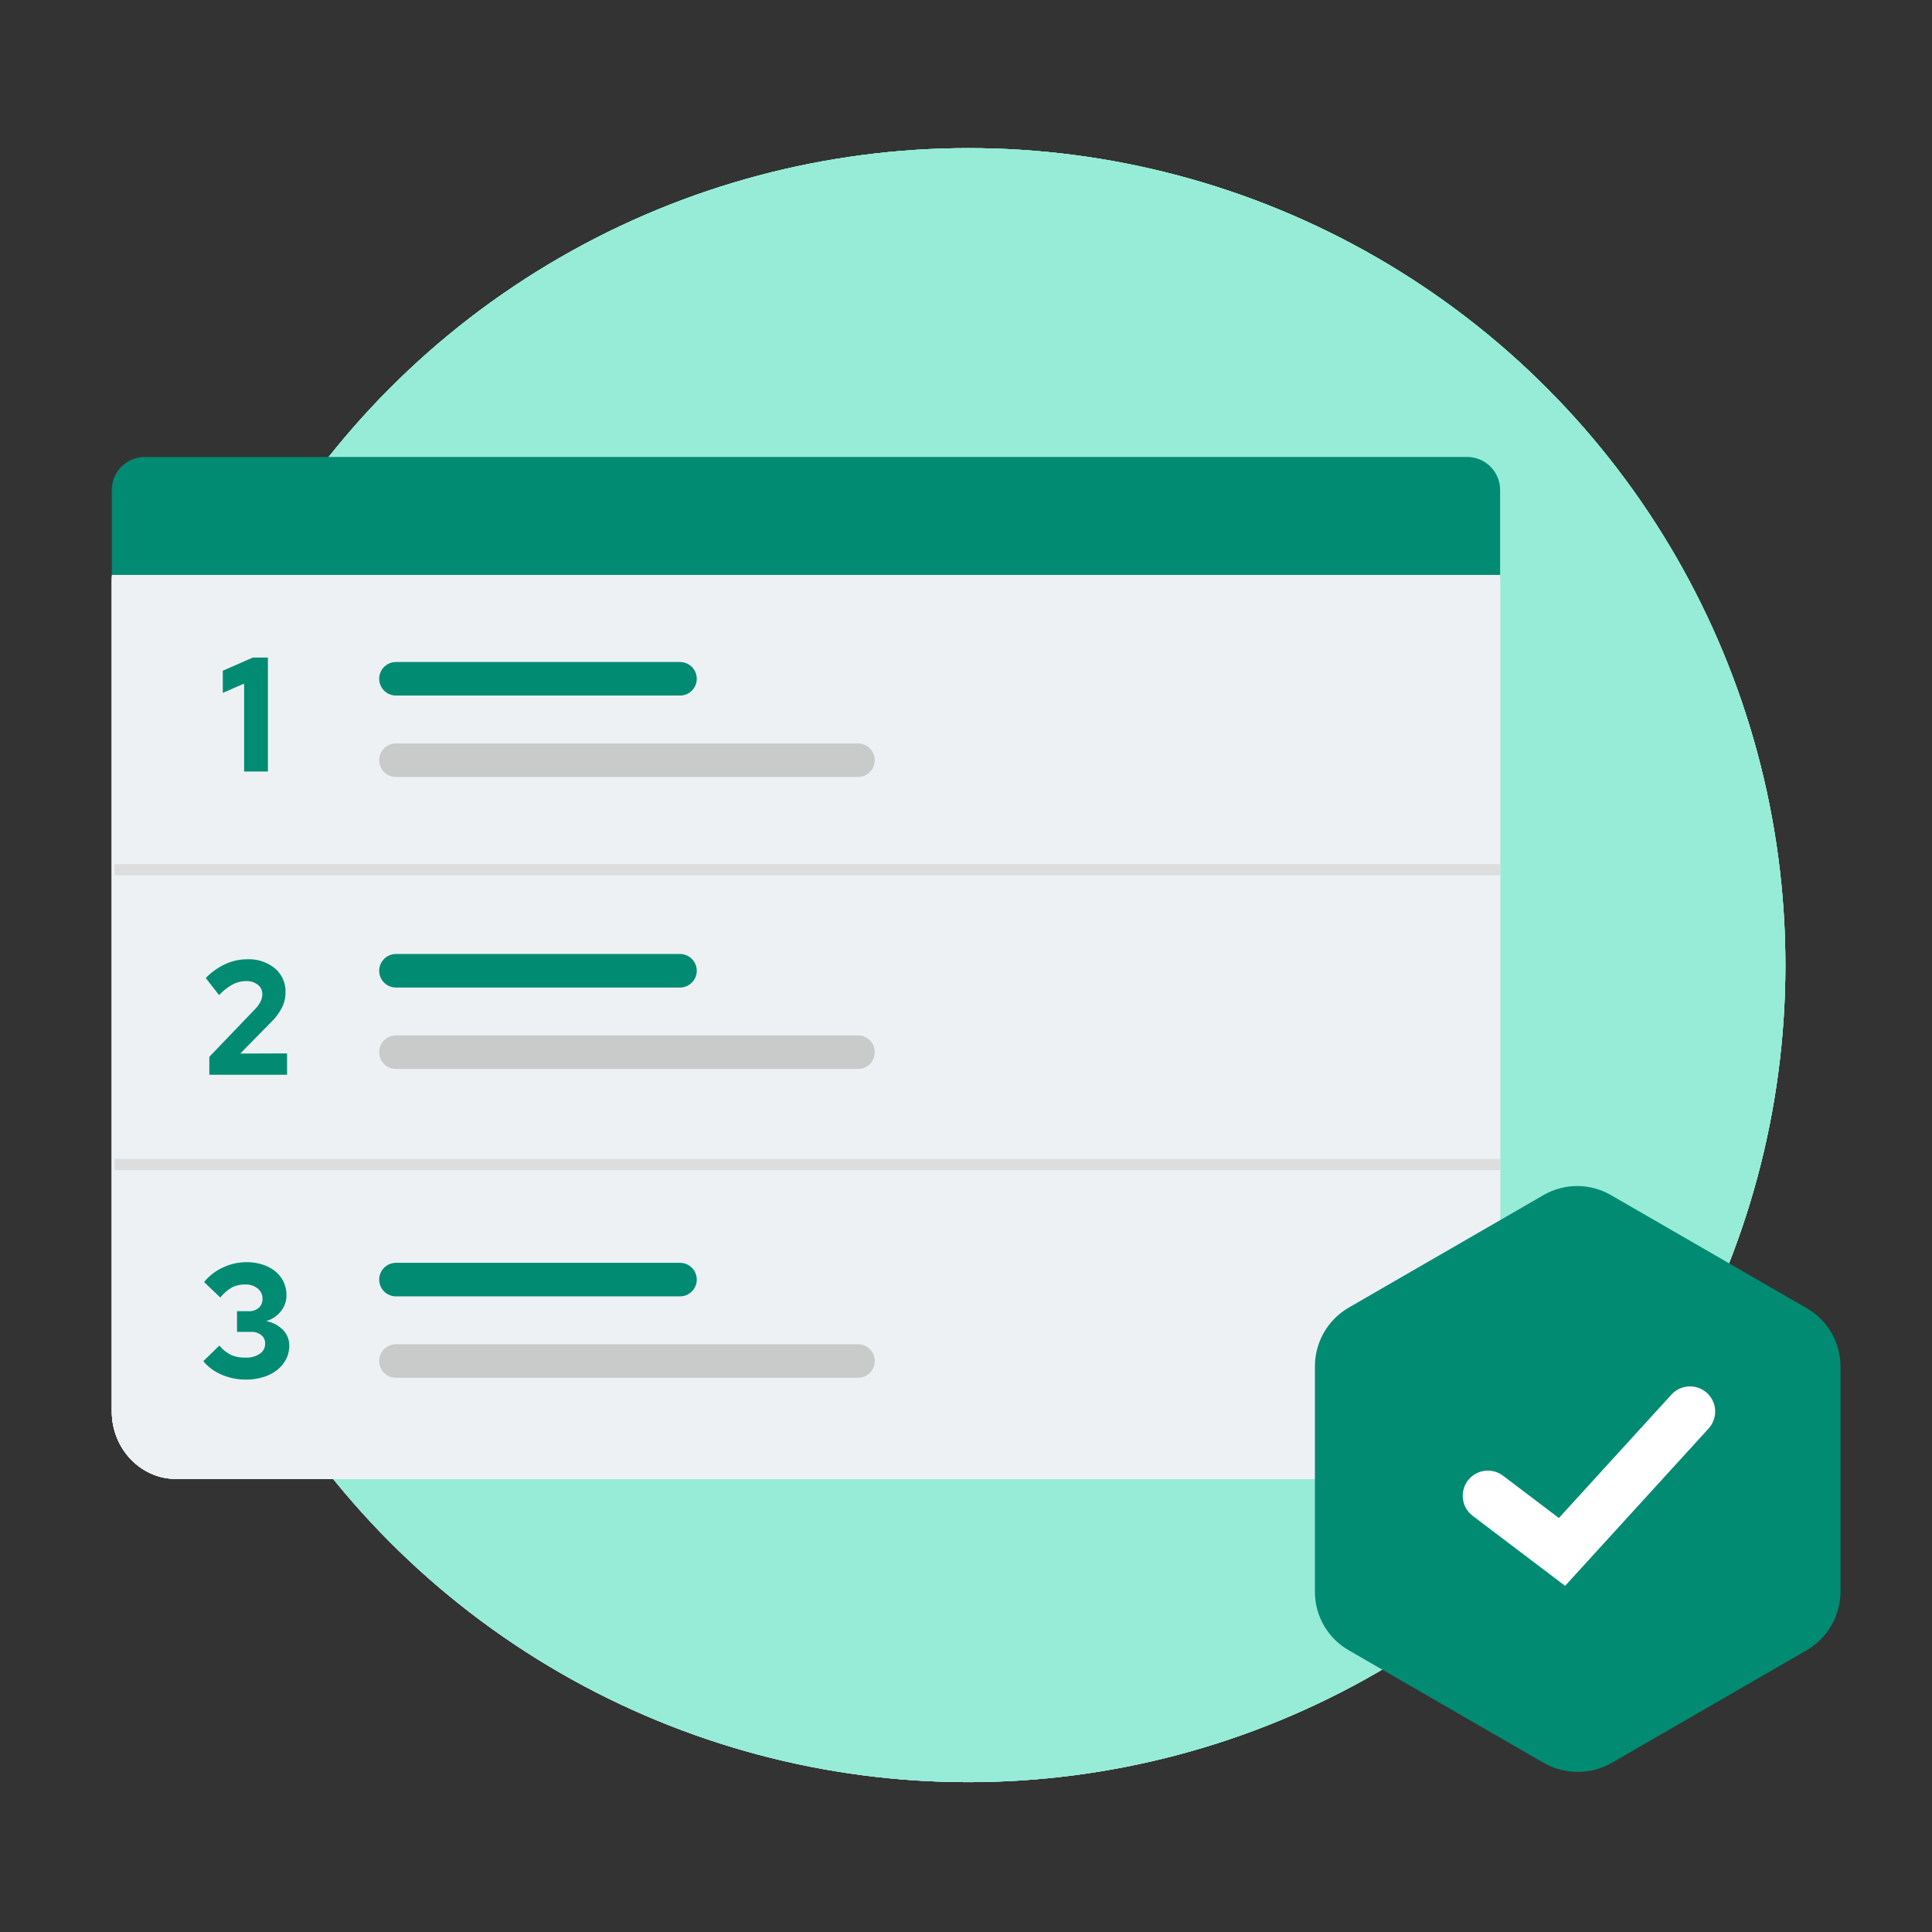 <svg xmlns="http://www.w3.org/2000/svg" xmlns:xlink="http://www.w3.org/1999/xlink" width="4.8in" height="4.8in" viewBox="0 0 345.6 345.6"><rect x="0" y="0" width="345.6" height="345.6" fill="#333333" stroke="none"/><defs><style>.a{fill:#96ecd7;}.b,.l,.m,.n,.r{fill:none;}.c{fill:#edf1f4;}.d{clip-path:url(#a);}.e{clip-path:url(#b);}.f{opacity:0;}.g{clip-path:url(#f);}.h{clip-path:url(#g);}.i{clip-path:url(#k);}.j{clip-path:url(#l);}.k{fill:#008b72;}.l{stroke:#ddd;stroke-width:2px;}.l,.m,.n,.r{stroke-miterlimit:10;}.m{stroke:#008b72;}.m,.n,.r{stroke-linecap:round;}.m,.n{stroke-width:6px;}.n{stroke:#c9caca;}.o{isolation:isolate;}.p{clip-path:url(#m);}.q{clip-path:url(#n);}.r{stroke:#fff;stroke-width:9px;}</style><clipPath id="a"><circle class="a" cx="173.228" cy="172.647" r="146.147"/></clipPath><clipPath id="b"><rect class="a" x="-28.164" y="-25.731" width="401.78" height="401.78"/></clipPath><clipPath id="f"><path class="c" d="M31.458,91.789H256.881c6.304,0,11.462,5.424,11.462,12.053V252.501c0,6.63-5.158,12.053-11.462,12.053H31.458c-6.304,0-11.462-5.424-11.462-12.053V103.843C19.996,97.213,25.059,91.789,31.458,91.789Z"/></clipPath><clipPath id="g"><rect class="c" x="-14.39" y="-25.731" width="382.072" height="401.78"/></clipPath><clipPath id="k"><path class="b" d="M25.727,81.745H262.612a5.902,5.902,0,0,1,5.731,6.027v15.067H19.996V87.771A5.902,5.902,0,0,1,25.727,81.745Z"/></clipPath><clipPath id="l"><rect class="b" x="-14.39" y="-25.731" width="382.072" height="401.78"/></clipPath><clipPath id="m"><path class="b" d="M288.251,213.83l34.955,20.189a12.025,12.025,0,0,1,6.027,10.446V284.744a12.146,12.146,0,0,1-6.027,10.446L288.251,315.38a12.27,12.27,0,0,1-12.053,0l-34.955-20.19a12.024,12.024,0,0,1-6.027-10.446V244.365a12.146,12.146,0,0,1,6.027-10.446l34.955-20.19A12.024,12.024,0,0,1,288.251,213.83Z"/></clipPath><clipPath id="n"><rect class="b" x="-31.164" y="-25.731" width="401.78" height="401.78"/></clipPath></defs><circle class="a" cx="173.228" cy="172.647" r="146.147"/><g class="d"><rect class="a" x="-28.164" y="-25.731" width="401.78" height="401.78"/><g class="e"><g class="f"><g class="f"><rect class="a" x="-28.164" y="-25.731" width="401.78" height="401.78"/></g></g></g><rect class="a" x="-28.164" y="-25.731" width="401.78" height="401.78"/><g class="e"><rect class="a" x="-28.164" y="-25.731" width="401.78" height="401.78"/></g></g><path class="c" d="M31.458,91.789H256.881c6.304,0,11.462,5.424,11.462,12.053V252.501c0,6.63-5.158,12.053-11.462,12.053H31.458c-6.304,0-11.462-5.424-11.462-12.053V103.843C19.996,97.213,25.059,91.789,31.458,91.789Z"/><g class="g"><rect class="c" x="-14.39" y="-25.731" width="382.072" height="401.78"/><g class="h"><g class="f"><g class="f"><rect class="c" x="-14.39" y="-25.731" width="382.072" height="401.78"/></g></g></g><rect class="c" x="-14.39" y="-25.731" width="382.072" height="401.78"/><g class="h"><rect class="c" x="-14.39" y="-25.731" width="382.072" height="401.78"/></g></g><g class="i"><g class="j"><rect class="k" x="15.22" y="76.722" width="257.899" height="31.138"/></g></g><line class="l" x1="20.498" y1="155.572" x2="268.343" y2="155.572"/><line class="l" x1="20.498" y1="208.305" x2="268.343" y2="208.305"/><line class="m" x1="70.83" y1="121.42" x2="121.638" y2="121.42"/><line class="m" x1="70.83" y1="173.652" x2="121.638" y2="173.652"/><line class="m" x1="70.83" y1="228.897" x2="121.638" y2="228.897"/><line class="n" x1="70.83" y1="135.985" x2="153.477" y2="135.985"/><line class="n" x1="70.83" y1="188.216" x2="153.477" y2="188.216"/><line class="n" x1="70.83" y1="243.461" x2="153.477" y2="243.461"/><g class="o"><path class="k" d="M47.924,117.621v20.39H43.667V122.282l-3.815,1.66V119.98l5.391-2.359Z"/></g><g class="o"><path class="k" d="M37.446,192.251v-3.204l8.183-8.535a5.527,5.527,0,0,0,.981-1.355,3.071,3.071,0,0,0,.318-1.355,2.028,2.028,0,0,0-.816-1.645,3.139,3.139,0,0,0-2.032-.655,5.246,5.246,0,0,0-2.433.583,10.176,10.176,0,0,0-2.461,1.922l-2.377-3.059a11.933,11.933,0,0,1,3.538-2.505,9.351,9.351,0,0,1,3.87-.845,7.339,7.339,0,0,1,4.962,1.631,5.382,5.382,0,0,1,1.893,4.282,6.055,6.055,0,0,1-.608,2.68,10.26,10.26,0,0,1-1.907,2.593l-5.585,5.68,8.377-.029v3.816Z"/></g><g class="o"><path class="k" d="M51.74,240.724a5.214,5.214,0,0,1-.581,2.432,5.823,5.823,0,0,1-1.603,1.923,7.699,7.699,0,0,1-2.446,1.252,10.257,10.257,0,0,1-3.11.452,10.802,10.802,0,0,1-4.34-.874,8.596,8.596,0,0,1-3.29-2.418l2.875-2.796a6.536,6.536,0,0,0,2.101,1.69,6.282,6.282,0,0,0,2.599.466,4.246,4.246,0,0,0,2.529-.685,2.133,2.133,0,0,0,.954-1.82,1.877,1.877,0,0,0-.691-1.529,2.827,2.827,0,0,0-1.852-.568H42.396v-3.699h2.045a2.668,2.668,0,0,0,1.852-.597,2.137,2.137,0,0,0,.664-1.675,2.223,2.223,0,0,0-.871-1.792,3.313,3.313,0,0,0-2.17-.714,5.144,5.144,0,0,0-2.391.51,7.632,7.632,0,0,0-2.115,1.821l-2.902-2.768a9.453,9.453,0,0,1,3.386-2.607,9.816,9.816,0,0,1,4.188-.947,9.243,9.243,0,0,1,2.903.437,6.972,6.972,0,0,1,2.267,1.209,5.401,5.401,0,0,1,1.991,4.238,4.509,4.509,0,0,1-1.009,2.913,5.262,5.262,0,0,1-2.64,1.748,5.579,5.579,0,0,1,3.013,1.559A3.951,3.951,0,0,1,51.74,240.724Z"/></g><g class="p"><g class="q"><rect class="k" x="230.194" y="207.1" width="103.96" height="114.809"/></g></g><polyline class="r" points="266.153 267.568 279.412 277.612 302.313 252.501"/></svg>